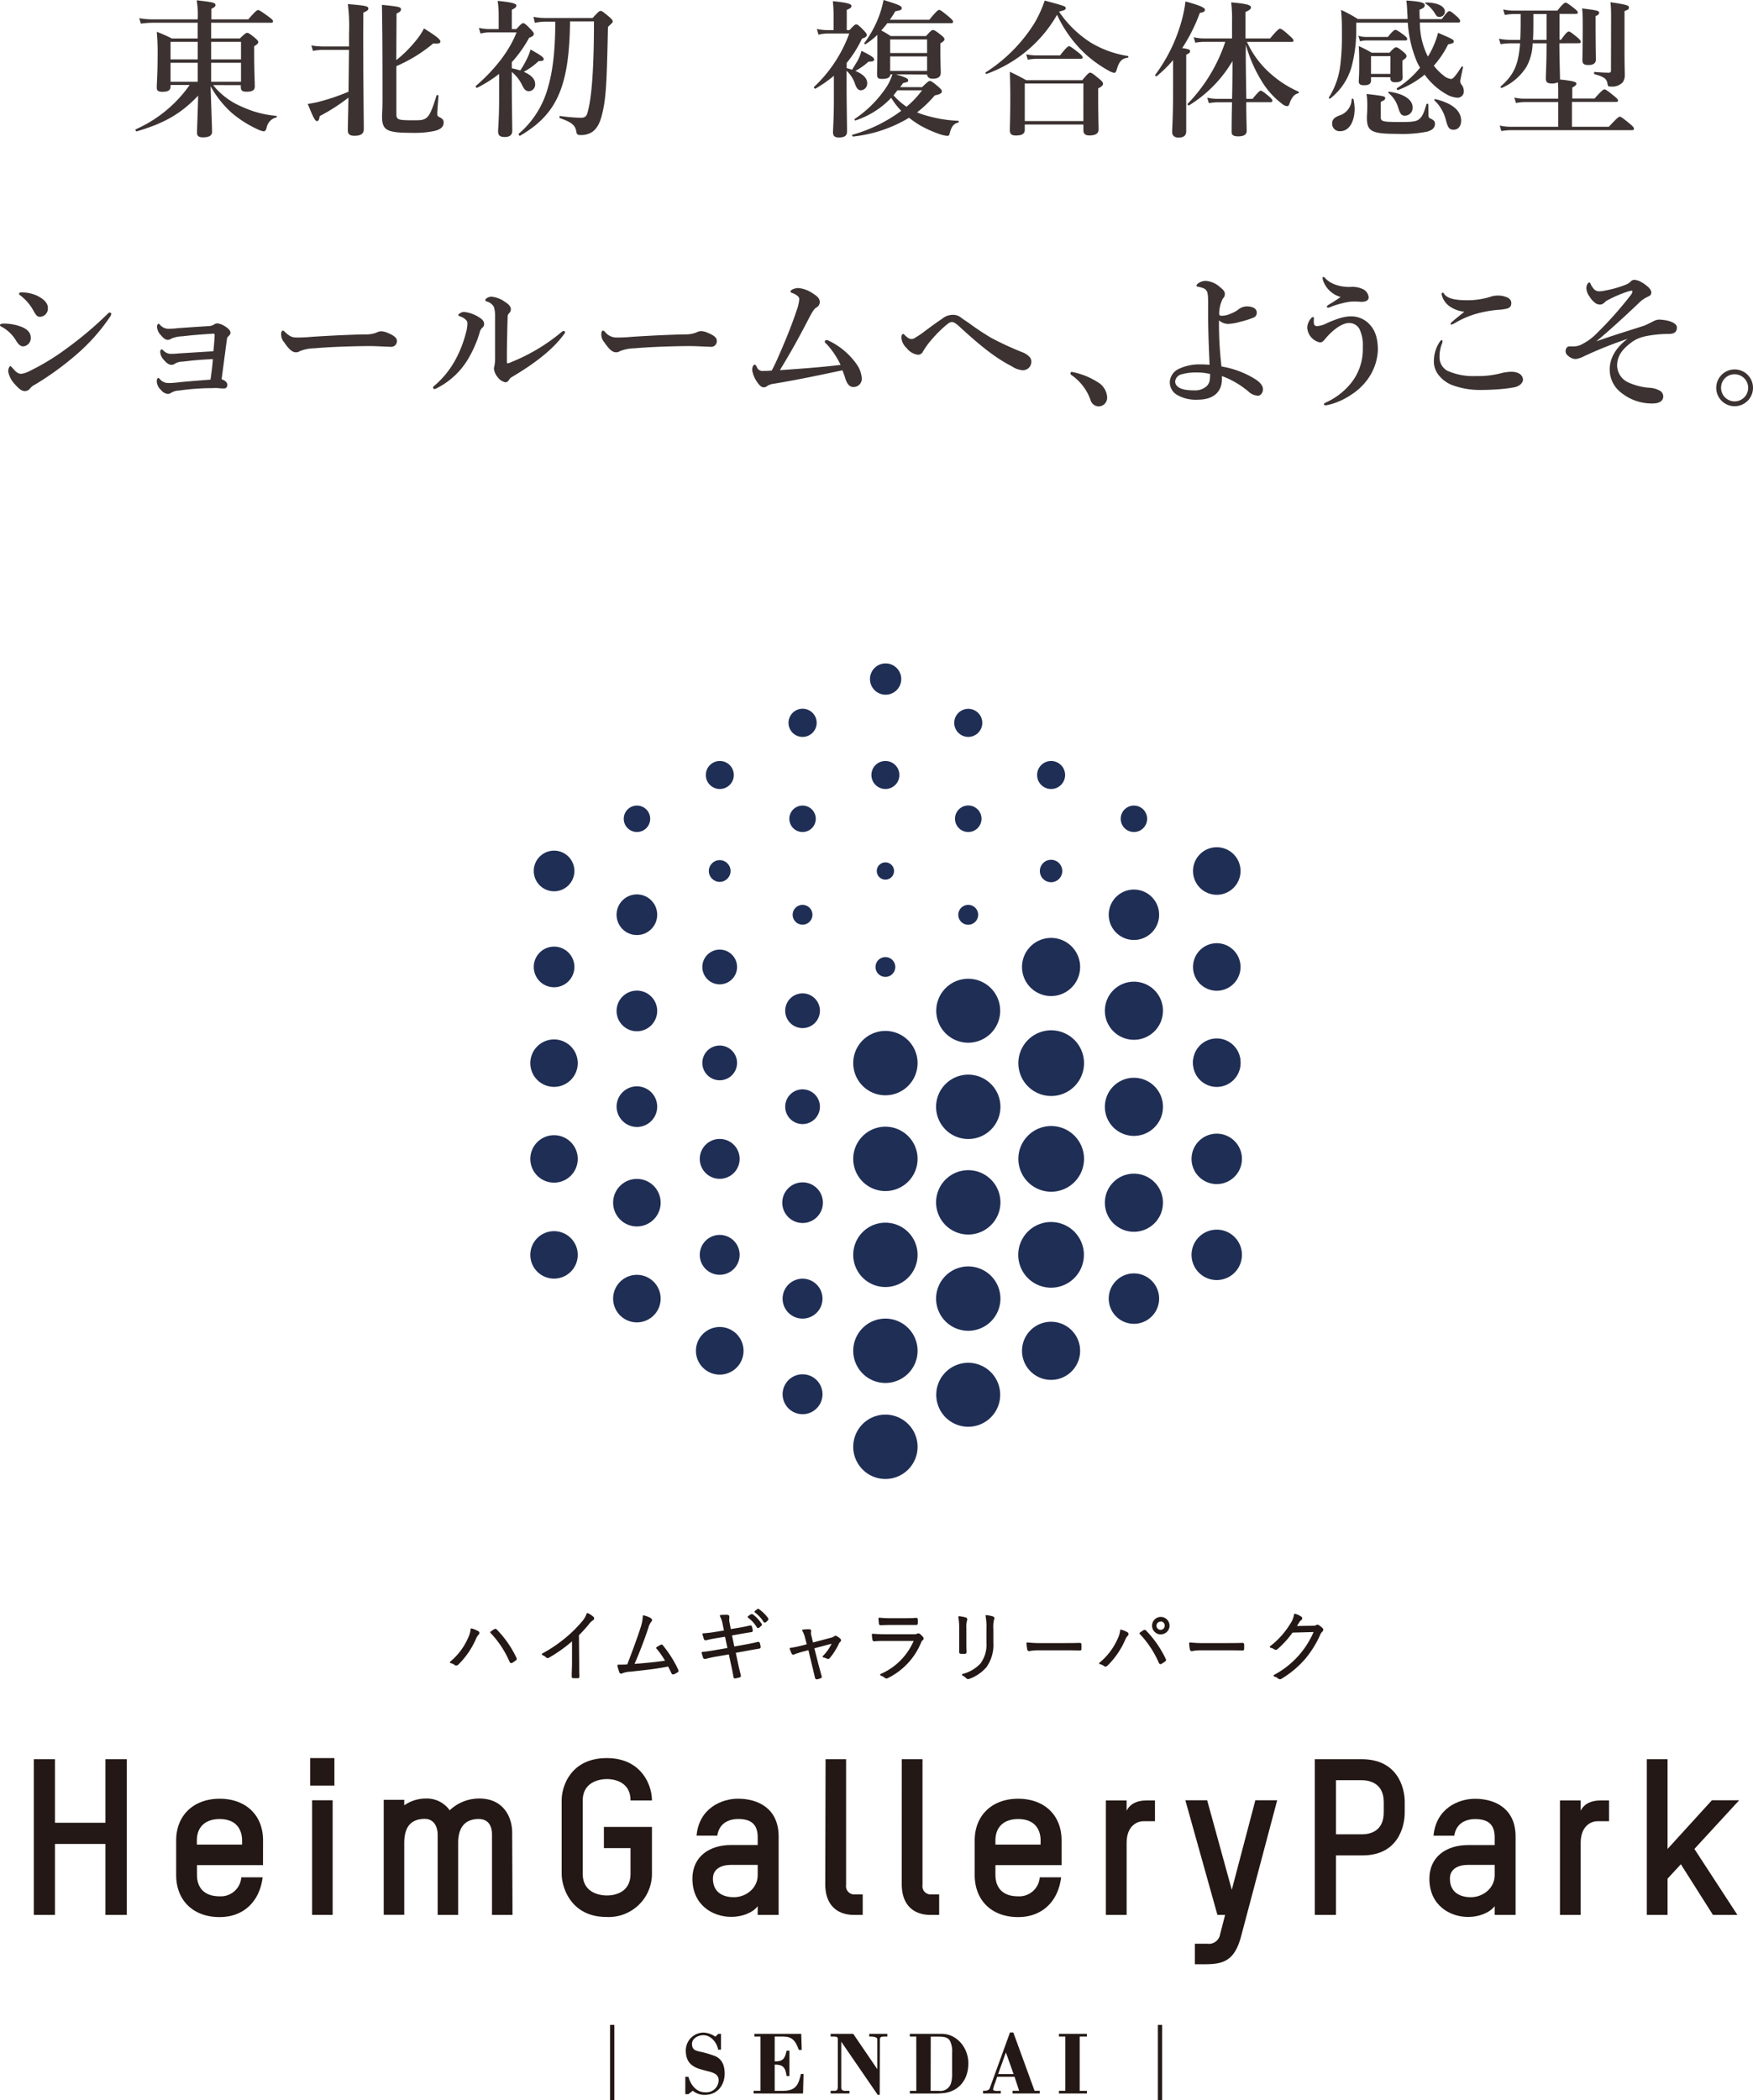 <svg xmlns="http://www.w3.org/2000/svg" viewBox="0 0 427.18 511.63"><defs><style>.cls-1{fill:#3c3232;}.cls-2{fill:#1f2e55;}.cls-3{fill:#231815;}.cls-4{fill:none;stroke:#231815;stroke-miterlimit:10;stroke-width:1.04px;}</style></defs><g id="レイヤー_2" data-name="レイヤー 2"><g id="レイヤー_3" data-name="レイヤー 3"><path class="cls-1" d="M51.93,20.73a17.68,17.68,0,0,0,7,5.26,24.69,24.69,0,0,0,8.38,2.23c.18,0,.18.36,0,.4A3.1,3.1,0,0,0,65,31c-.14.68-.43,1-.72,1a5.08,5.08,0,0,1-1.44-.47,27.14,27.14,0,0,1-6.33-4A24.8,24.8,0,0,1,51.32,21c.14,4.57.36,10.19.36,11.12s-.79,1.34-2.2,1.34c-1.08,0-1.47-.33-1.47-1.16s.18-5,.28-9c-4.35,4.6-8.6,6.83-15,8.71-.18,0-.39-.44-.21-.51a31.76,31.76,0,0,0,13.14-10.8H41.56v.36c0,.94-.57,1.3-2,1.3-1,0-1.36-.29-1.36-1,0-1.37.21-2.78.21-8.39a51,51,0,0,0-.21-5.22,36,36,0,0,1,3.67,1.62h6.3V5.54H37.1a21.81,21.81,0,0,0-2.77.22l-.4-1.33a18.68,18.68,0,0,0,3.17.29H48.19V4.5A21.26,21.26,0,0,0,47.93.07c4.11.47,4.58.61,4.58,1.19,0,.32-.26.5-1,.9V4.72h9c1.7-2,2.13-2.27,2.38-2.27s.76.29,2.52,1.58c.83.61,1.12.9,1.12,1.15s-.11.36-.47.36H51.46V9.36h7C59.67,8.17,60,8,60.25,8s.64.21,1.9,1.25c.58.51.79.76.79,1s-.18.54-1,1v1.62c0,4.28.15,7.2.15,8.17s-.62,1.3-2,1.3c-1.08,0-1.41-.29-1.41-1.23v-.36ZM41.56,10.19v4.28h6.63V10.19Zm6.63,5.11H41.56v4.61h6.63Zm3.27-.83h7.27V10.19H51.46Zm7.27,5.44V15.3H51.46v4.61Z"/><path class="cls-1" d="M88.51,7.77c0,12.39.14,20.88.14,23.69,0,1.08-.68,1.62-2.27,1.62-1.15,0-1.62-.4-1.62-1.3,0-1.22.07-3.78.15-8a45.3,45.3,0,0,1-7,4.5c-.14.9-.32,1.22-.68,1.22s-.72-.4-2.23-4.18c.68-.1,1.44-.25,2.16-.39a51.1,51.1,0,0,0,7.77-2.59l.11-10.19H78.68a12.71,12.71,0,0,0-2.41.25l-.4-1.33a17.19,17.19,0,0,0,2.81.25h6.37v-3A43.15,43.15,0,0,0,84.76,1c4.43.36,5,.51,5,1.08,0,.36-.25.58-1.22,1Zm8.06,6.88a30.75,30.75,0,0,0,4.75-4.72,15.88,15.88,0,0,0,2-3c2.84,1.76,4,2.66,4,3.17,0,.36-.32.65-1.73.47a36.13,36.13,0,0,1-9,5.54V27.75c0,1.41.36,1.55,4,1.55,1.91,0,2.52,0,3.31-.58s1.4-1.94,2.48-5.47c0-.18.47-.1.47.08-.11,1.47-.29,3.59-.29,4.39a.73.73,0,0,0,.47.79c.79.39,1.08.68,1.08,1.33,0,1.08-.75,1.76-2.52,2.12a23.69,23.69,0,0,1-5.14.4c-6.2,0-7.35-.58-7.35-4,0-.69.11-1.37.11-4.11,0-7.66,0-15.37-.14-23.07,4.28.43,4.64.54,4.64,1.12,0,.39-.29.65-1.08,1Z"/><path class="cls-1" d="M124.72,16.63a19.55,19.55,0,0,1,2.06.54,23.72,23.72,0,0,0,1.8-3.2,11.77,11.77,0,0,0,.71-1.91c2.67,1.51,3.21,1.91,3.21,2.37,0,.29-.25.47-1.23.44a16.47,16.47,0,0,1-3.63,2.62c1.83.8,2.77,1.77,2.77,3a1.61,1.61,0,0,1-1.51,1.73c-.69,0-1.08-.32-1.62-1.37a9.21,9.21,0,0,0-2.56-3.31V21c0,4.1.11,9.21.11,10.91,0,1-.68,1.47-1.83,1.47S121.38,33,121.38,32c0-.79.25-3.17.25-8V18a32.1,32.1,0,0,1-5.37,3.39c-.14.07-.46-.33-.32-.43,4.9-4.25,8.21-8.68,9.94-13.07h-6.52a9.15,9.15,0,0,0-2.27.29L116.7,6.8a12.68,12.68,0,0,0,2.66.29h2.16V3.53a22.22,22.22,0,0,0-.25-3.31c4.17.39,4.57.79,4.57,1.15s-.36.65-1.12,1V7.09h1.12c1.08-1.22,1.37-1.44,1.66-1.44s.61.22,1.83,1.48c.54.57.76.86.76,1.15s-.26.61-1.15.93a30.63,30.63,0,0,1-4.22,5.94ZM138.91,5.22c-.08,7.49-.8,13-2.52,17.28-1.88,4.68-5,7.88-9.69,10.58-.14.07-.43-.4-.28-.5a22.56,22.56,0,0,0,7.12-11.31c1.23-4.17,1.77-9.32,1.77-16H133a12.62,12.62,0,0,0-2.66.29L130,4.1a15.69,15.69,0,0,0,3,.29h11.41c1.37-1.51,1.65-1.73,1.94-1.73s.65.22,2.09,1.44c.65.58.86.83.86,1.12s-.11.36-1.15,1.33c-.29,14.33-.5,17.49-1.44,21.35-.54,2.16-1.3,3.52-2.45,4.28a5,5,0,0,1-2.84.72c-.68,0-.9-.18-1-.94-.29-1.58-1.23-2.19-4-3.2-.18-.07-.1-.54.08-.5a40.93,40.93,0,0,0,5,.43c1.08,0,1.44-.33,1.73-1.48,1-3.67,1.51-10.9,1.51-22Z"/><path class="cls-1" d="M203.2,18.47a30.74,30.74,0,0,1-4.5,3.13c-.14.11-.46-.33-.32-.43a33.71,33.71,0,0,0,8.57-13h-5.26a8.86,8.86,0,0,0-2.23.29l-.4-1.4a13.38,13.38,0,0,0,2.67.28h1.4V3.64c0-1.12-.07-2.24-.18-3.35,4.14.39,4.54.79,4.54,1.19s-.4.61-1.15.93V7.34H207c1.08-1.18,1.37-1.4,1.66-1.4s.61.22,1.84,1.48c.5.54.72.82.72,1.11s-.33.68-1.16.86a27.57,27.57,0,0,1-3.74,5.94v1.26c.68.18,1,.29,1.33.4.58-1,1.08-1.73,1.44-2.41a10.19,10.19,0,0,0,.83-2.2c2.27,1.12,3.1,1.66,3.1,2.09s-.29.54-1.37.54a15.65,15.65,0,0,1-3.21,2.27c1.91.79,2.88,1.8,2.88,2.95A1.65,1.65,0,0,1,209.83,22c-.65,0-1-.36-1.41-1.36a7.5,7.5,0,0,0-2.12-3.39v3.64c0,4.21.11,9.43.11,11.16,0,1-.61,1.44-1.95,1.44-1.08,0-1.47-.33-1.47-1.34,0-.79.21-3.16.21-7.95Zm15.16-.36c2.27.72,2.95,1,2.95,1.44s-.11.39-1.22.68c-.26.32-.47.65-.72,1h5.32c1.34-1.29,1.62-1.51,1.91-1.51s.65.22,2.05,1.4c.65.58.87.83.87,1.12,0,.47-.4.72-1.73,1a28.66,28.66,0,0,1-4.32,4.14c.29.1.61.25.94.36a32.68,32.68,0,0,0,9.1,1.69c.18,0,.18.39,0,.43-1.15.29-1.69,1-2.12,2.77-.07.33-.25.47-.51.47a7,7,0,0,1-1.83-.4A27.94,27.94,0,0,1,224,30.42a29.11,29.11,0,0,1-2.48-1.73,33.21,33.21,0,0,1-13.64,4.57c-.18,0-.33-.4-.15-.43A36.83,36.83,0,0,0,219.62,27a17.74,17.74,0,0,1-2.45-3.17,20.89,20.89,0,0,1-8.71,5.51c-.18.07-.32-.26-.18-.36a28.07,28.07,0,0,0,7.52-7.45,12.15,12.15,0,0,0,1.66-3.42H217c-.1.75-.64,1.11-1.94,1.11-1.08,0-1.33-.11-1.33-1.29,0-1,.07-1.95.07-5.91,0-1,0-2,0-3.53a17.36,17.36,0,0,1-2.88,2.27c-.14.11-.39-.14-.28-.29A26.61,26.61,0,0,0,214.18,4a24,24,0,0,0,1.12-4c3.67,1.12,4.43,1.44,4.43,1.94s-.15.54-1.55.8c-.43.72-.87,1.4-1.33,2.08h9.61c1.72-2.12,2.16-2.41,2.41-2.41s.68.29,2.38,1.69c.71.62,1,.94,1,1.19s-.11.36-.47.36H216.23c-.46.61-1,1.23-1.47,1.77.75.39,1.4.79,2.3,1.36h8.61c1.11-1.26,1.4-1.47,1.69-1.47s.68.21,2,1.26c.57.46.79.72.79,1s-.22.54-1,1v1.18c0,3.1.1,5.26.1,5.94,0,1-.61,1.48-1.94,1.48-.93,0-1.29-.4-1.4-1Zm7.56-8.5h-9v3.31h9Zm0,4.14h-9v3.53h9Zm-8.17,9.47A15.75,15.75,0,0,0,220.91,26a22.15,22.15,0,0,0,3.78-4h-6Z"/><path class="cls-1" d="M240.43,18c-.18.07-.4-.25-.25-.36A38.32,38.32,0,0,0,252,5.76,28.71,28.71,0,0,0,254.58.14c5.07,1.37,5.11,1.41,5.11,1.84s-.29.5-1.62.86a26.6,26.6,0,0,0,7.77,7.56,24.91,24.91,0,0,0,9,3.24c.18,0,.18.43,0,.43-1.44.15-2.16.87-2.74,3-.18.5-.32.68-.61.68a4.06,4.06,0,0,1-1.33-.54,30,30,0,0,1-5.37-3.78,30.32,30.32,0,0,1-7.2-9.83A32.43,32.43,0,0,1,240.43,18Zm9.29,12.34V31.6c0,1-.65,1.41-2.2,1.41-1,0-1.44-.36-1.44-1.26,0-1.33.11-2.67.11-8q0-3.14-.11-6.27c1.94.94,2.23,1.08,4,2.06h13.64c1.36-1.62,1.65-1.84,1.94-1.84s.65.22,2.2,1.51c.72.61.93.87.93,1.15,0,.44-.21.65-1.18,1.19v1.66c0,4.35.1,7.38.1,8.35S266.92,33,265.48,33c-1,0-1.47-.4-1.47-1.26V30.34Zm14.29-10H249.72v9.15H264Zm-5.69-6.84c1.51-1.94,1.94-2.23,2.19-2.23s.72.29,2.31,1.55c.72.58,1,.9,1,1.15s-.11.36-.47.36h-10.8a11.61,11.61,0,0,0-2.09.22l-.39-1.33a12,12,0,0,0,2.55.28Z"/><path class="cls-1" d="M285.86,14.65a31.59,31.59,0,0,1-4,3.92c-.14.11-.46-.18-.36-.32a39.2,39.2,0,0,0,6.09-12,31.61,31.61,0,0,0,1.29-5.9c3.28.9,4.75,1.51,4.75,2s-.36.65-1.25.79a41.28,41.28,0,0,1-4.29,8.57c1.66.25,1.91.39,1.91.75s-.22.54-.94.87V32c0,1-.61,1.52-1.87,1.52-.79,0-1.55-.33-1.55-1.37s.22-3.78.22-9.47Zm17.71-1.76c0,2.73.07,7.23.14,11.19h1.52c1.36-1.69,1.8-2,2-2s.68.29,2,1.4c.54.47.83.8.83,1.05s-.11.36-.47.36h-5.9c0,3.35.11,6.15.11,7s-.61,1.33-2.09,1.33c-1.08,0-1.58-.32-1.58-1,0-1,0-3.89.1-7.31h-3.38a14.48,14.48,0,0,0-2.27.21l-.39-1.33a11.19,11.19,0,0,0,2.52.29h3.52c.08-2.59.11-6.87.11-9.21a31.26,31.26,0,0,1-10.58,10.79c-.14.11-.5-.21-.36-.36a39.53,39.53,0,0,0,9.18-15.11h-5.08a14,14,0,0,0-2.23.21l-.39-1.33a10.87,10.87,0,0,0,2.48.29h6.87V5.15a33.79,33.79,0,0,0-.21-4.57c3.74.32,4.82.64,4.82,1.22,0,.4-.36.68-1.33,1.12V9.36h6C311.24,7.27,311.67,7,311.92,7s.61.15,2.16,1.55c.65.58,1.12,1,1.12,1.3s-.11.36-.47.36H303.86a22.91,22.91,0,0,0,5.76,7.74,25.73,25.73,0,0,0,6.76,4.35c.18.07.15.4,0,.43-.9.18-1.55.94-2.05,2.23-.26.8-.36.9-.8.9a2.66,2.66,0,0,1-1.25-.68A19.51,19.51,0,0,1,307.6,20a34.59,34.59,0,0,1-4-9.07Z"/><path class="cls-1" d="M348,13.75c.29-.5.57-1,.83-1.51A21.75,21.75,0,0,0,350.44,8c3.67,1.58,3.82,1.65,3.82,2.16,0,.32-.4.46-1.37.64A23,23,0,0,1,349.4,16a13.13,13.13,0,0,0,2.44,2.45,3.28,3.28,0,0,0,1.77.79c.43,0,1-.58,2.56-3,.1-.14.39,0,.35.15-.54,2.52-.68,3.17-.68,3.42a1.33,1.33,0,0,0,.33.83,2.36,2.36,0,0,1,.53,1.47,1.51,1.51,0,0,1-1.62,1.69,6,6,0,0,1-2.59-.83,16.56,16.56,0,0,1-5.32-4.78,23.4,23.4,0,0,1-6.48,3.74c-.18.07-.44-.32-.29-.43a23.45,23.45,0,0,0,5.65-5,11.66,11.66,0,0,1-.76-1.44,29.17,29.17,0,0,1-2.23-9.54H330.5c0,.47,0,.94,0,1.37a34.5,34.5,0,0,1-1.22,9.65,14.93,14.93,0,0,1-5.11,7.45c-.15.1-.47-.08-.36-.22a18.76,18.76,0,0,0,2.81-7.95A56,56,0,0,0,327,8.35c0-2.34,0-3.78-.21-5.94a32.77,32.77,0,0,1,4.1,2.23H343c0-.5,0-1-.07-1.51a29.14,29.14,0,0,0-.22-3c3.85.25,4.47.61,4.47,1.15s-.44.76-1.26,1.08c0,.83,0,1.62.07,2.3h5.36c1.26-1.72,1.55-1.94,1.84-1.94s.61.22,1.87,1.33c.54.51.75.79.75,1.08s-.14.36-.54.36H346a18.34,18.34,0,0,0,1.84,8.06ZM330.1,26.53c0,2.91-1.22,5.43-3.52,5.43a1.8,1.8,0,0,1-1.95-1.87c0-.93.43-1.4,1.62-1.91a4.26,4.26,0,0,0,3.13-4c0-.18.4-.21.44,0A11,11,0,0,1,330.1,26.53ZM338.2,9c1.15-1.44,1.59-1.73,1.84-1.73s.75.29,2,1.22c.58.44.87.72.87,1s-.11.36-.47.36H333a7.24,7.24,0,0,0-1.58.21L331,8.71a6.06,6.06,0,0,0,1.84.29Zm-4.1,9.79v.79c0,.83-.51,1.19-1.69,1.19-.94,0-1.3-.32-1.3-.9s.11-1.37.11-3.92c0-1.55,0-3.14-.11-4.72a31.65,31.65,0,0,1,3.17,1.62h4.32c1-1.12,1.33-1.33,1.62-1.33s.65.21,1.8,1.15c.5.43.72.68.72,1s-.18.58-1,1.08v.69c0,1.8.07,3,.07,3.42,0,.75-.57,1.18-1.76,1.18-.87,0-1.23-.28-1.23-1v-.22Zm14,9.21c0,.54.14.72.46.87.87.39,1.12.72,1.12,1.29,0,.9-.54,1.52-1.91,1.91a31,31,0,0,1-7.34.54c-6.23,0-7.34-.61-7.34-4,0-.47.1-1,.1-2.92a17.56,17.56,0,0,0-.18-2.8c4.25.5,4.54.57,4.54,1s-.22.5-1.08.94v3.74c0,1,.5,1.15,4.43,1.15,2.8,0,4.17,0,5-.75s1.11-1.66,1.72-3.6c.08-.18.44-.11.44.07Zm-9.26-14.32H334.1V18h4.71Zm3.6,14.5c-.93,0-1.18-.28-1.76-2.08a7.17,7.17,0,0,0-2.34-3.46c-.14-.11,0-.32.18-.29,3.6.47,5.72,1.95,5.72,3.82A1.9,1.9,0,0,1,342.41,28.18ZM350.69,4.1c-.46,0-.54-.07-1-.79A7.79,7.79,0,0,0,347.38.86c-.14-.1-.11-.25.07-.25,2.81,0,4.65.9,4.65,2.2A1.28,1.28,0,0,1,350.69,4.1Zm3.57,27.5c-1.08,0-1.41-.39-1.95-2.48a9.87,9.87,0,0,0-2.73-4.64c-.15-.11,0-.36.21-.33,4.11,1,6.27,2.81,6.27,5.26C356.06,30.7,355.34,31.6,354.26,31.6Z"/><path class="cls-1" d="M380,10.55c0,3.42.14,7.05.14,8.38a1.85,1.85,0,0,1,0,.44c3.63.36,4,.68,4,1s-.33.65-1,.94V24h5.43c1.73-1.94,2.16-2.23,2.42-2.23s.71.29,2.3,1.59c.68.54,1,.86,1,1.11s-.11.36-.47.36H383.06v6.05h9c2-2.16,2.41-2.45,2.66-2.45s.72.29,2.45,1.73c.75.61,1,.94,1,1.19s-.11.36-.47.36H368.19a15.3,15.3,0,0,0-2.34.21l-.39-1.33a12.08,12.08,0,0,0,2.62.29h11.63V24.87h-8.17a11.82,11.82,0,0,0-2.12.22l-.4-1.33a10.44,10.44,0,0,0,2.38.28h8.31v-1.4c0-.79,0-1.65-.07-2.59a3.26,3.26,0,0,1-1.48.29c-1.08,0-1.47-.33-1.47-1.23s.18-3.38.18-8.2v-.36h-3.39A12.46,12.46,0,0,1,372,16.23a13.21,13.21,0,0,1-6.05,5.19c-.14.07-.39-.25-.25-.36,3.13-2.77,4.32-5.11,4.72-10.51h-2.27a17.24,17.24,0,0,0-2.48.21l-.4-1.33a15,15,0,0,0,2.92.29h2.26c.08-1.3.11-2.77.11-4.43V3.42H369a14.21,14.21,0,0,0-2.31.22l-.39-1.34a11.56,11.56,0,0,0,2.55.29h10.66c1.29-1.65,1.73-1.94,2-1.94s.72.29,2.09,1.37c.61.5.9.79.9,1s-.11.36-.47.36h-4v6.3h.39c1.19-1.73,1.62-2,1.88-2s.68.29,2.05,1.41c.57.5.86.82.86,1.08s-.11.36-.47.36Zm-6.34-7.13V4.79c0,2,0,3.6-.1,4.93h3.31V3.42Zm15.16,2.27c0,4.6.07,7.84.07,8.89,0,.79-.65,1.26-1.76,1.26s-1.52-.25-1.52-1.23c0-.79.08-3.27.08-8.06,0-2.12,0-3.09-.15-4.5,3.78.47,4.14.58,4.14,1.08,0,.29-.21.54-.86.79Zm3.78-.94c0-1.76,0-2.77-.15-4.21,3.85.58,4.5.76,4.5,1.26s-.28.58-1.08.9v9.9c0,3.56.07,4.57.07,5.65a2.94,2.94,0,0,1-.54,1.84,3.52,3.52,0,0,1-2.8,1c-.69,0-.76,0-.9-.82-.22-1.19-1-1.59-3.13-2.2-.18,0-.15-.54,0-.54,1.26.11,2.48.18,3.42.18.47,0,.58-.11.58-.61Z"/><path class="cls-1" d="M0,79.19c0-.25.4-.36,1-.36a11.85,11.85,0,0,1,3.63.58C6.55,80,7.49,81,7.49,82.18a2,2,0,0,1-1.87,2.2c-.54,0-1.08-.4-1.62-1.26A9.23,9.23,0,0,0,.5,79.66C.14,79.52,0,79.37,0,79.19ZM6.08,95.28c-.72,0-1.36-.43-2.41-1.62A6.18,6.18,0,0,1,2,90.5c0-.69.32-1.3.5-1.3s.33.22.54.43c.54.62,1.19,1.44,2.09,1.44a6,6,0,0,0,2.16-.72A56,56,0,0,0,16.09,85a90.26,90.26,0,0,0,9.83-8.24c.36-.36.57-.62.83-.62a.32.32,0,0,1,.35.36,1.09,1.09,0,0,1-.25.62,46.14,46.14,0,0,1-8.35,9.36,72,72,0,0,1-10,7.23,3.54,3.54,0,0,0-1.12.86A1.63,1.63,0,0,1,6.08,95.28ZM4.64,71.53c0-.15.15-.29.62-.29a8.9,8.9,0,0,1,3.85.83c1.11.57,2.55,1.51,2.55,2.91a2,2,0,0,1-1.91,2.2c-.64,0-.93-.33-1.51-1.33A11.84,11.84,0,0,0,5,72C4.72,71.78,4.64,71.74,4.64,71.53Z"/><path class="cls-1" d="M52.31,81.75c0-.36-.08-.47-.29-.47-2.77.18-5.29.36-7.6.65a7.08,7.08,0,0,0-2.7.58,1.41,1.41,0,0,1-.9.28c-.39,0-.93-.28-1.65-1.18a3,3,0,0,1-.9-2.06c0-.39.21-.68.36-.68s.18.07.32.22a2.77,2.77,0,0,0,1.91,1c.58,0,1.4,0,2.38-.14,2.59-.18,4.71-.33,7.66-.51a2.47,2.47,0,0,0,1.26-.39,1.38,1.38,0,0,1,.87-.26,4.06,4.06,0,0,1,1.65.62c1.08.61,1.48,1.22,1.48,1.62s-.18.57-.51.9a1.11,1.11,0,0,0-.36.75c-.39,2.92-.75,5.69-1.29,9.72,1,.29,1.4.94,1.4,1.33,0,.58-.32.9-.75.9-.26,0-.83,0-1.48-.07s-1.08,0-2,0a57.57,57.57,0,0,0-7.52.58,4.13,4.13,0,0,0-2,.58,1.45,1.45,0,0,1-.72.25,2.48,2.48,0,0,1-1.73-1,3,3,0,0,1-1-2.09c0-.57.21-.79.36-.79a.56.56,0,0,1,.36.22,2.65,2.65,0,0,0,2.08,1c.4,0,1.16,0,2.24-.14,2.7-.29,5.36-.47,8.06-.69.32-2.23.5-3.85.57-5-3.63.18-5.22.36-7.3.61a3.65,3.65,0,0,0-2,.54,1.28,1.28,0,0,1-.76.25c-.5,0-1.08-.25-1.83-1.15a3.1,3.1,0,0,1-.94-2c0-.25.14-.61.32-.61s.22.07.47.29a2.54,2.54,0,0,0,1.73.79c.29,0,1,0,2.12-.11L52,85.57C52.16,84.05,52.23,83,52.31,81.75Z"/><path class="cls-1" d="M95.43,84.49c-1.11,0-3.56-.18-5.32-.18-2.85,0-9,.14-13.47.54a10.25,10.25,0,0,0-3.56.68,1.56,1.56,0,0,1-1,.29c-.94,0-1.77-.87-2.88-2.49a2.91,2.91,0,0,1-.69-1.94c0-.58.22-.86.44-.86a1,1,0,0,1,.46.32c1.34,1.3,2,1.37,3,1.37s1.65,0,3.78-.18c4.46-.29,9.21-.51,12.74-.58A6.85,6.85,0,0,0,91.8,81a2.41,2.41,0,0,1,1-.29,4.23,4.23,0,0,1,1.62.36c1.36.58,2.3,1.12,2.3,2A1.37,1.37,0,0,1,95.43,84.49Z"/><path class="cls-1" d="M112.14,77.07c-.29-.11-.47-.14-.47-.32s.69-.76,1.41-.76a8.52,8.52,0,0,1,3.81,1.4c.9.58,1.08,1.08,1.08,1.55a1.08,1.08,0,0,1-.5.94,2.45,2.45,0,0,0-.61,1.22,28.47,28.47,0,0,1-3,6.7,18.6,18.6,0,0,1-7.27,6.69,2.14,2.14,0,0,1-.72.29c-.21,0-.32-.11-.32-.36s.07-.25.36-.5a22.2,22.2,0,0,0,5.08-6.3,28.48,28.48,0,0,0,2.48-6.27,9.77,9.77,0,0,0,.43-2.55C113.94,78,113.11,77.47,112.14,77.07Zm8.21-2.3a2.81,2.81,0,0,0-1.66-1.3c-.29-.11-.43-.14-.43-.39s.65-.8,1.51-.8a6.61,6.61,0,0,1,3.28,1.26c.65.4,1.44,1,1.44,1.84a1.32,1.32,0,0,1-.51,1,1.29,1.29,0,0,0-.28.86c-.08,2.41-.11,4.61-.18,8.14v2.66c0,.32,0,.47.18.47a2.42,2.42,0,0,0,.86-.29,45.41,45.41,0,0,0,11.88-7c.43-.36.65-.58.9-.58a.32.32,0,0,1,.36.32c0,.15-.15.33-.29.51-2.41,3.31-6.48,6.73-12.71,10.4a1.85,1.85,0,0,0-.72.76,1,1,0,0,1-.82.5,3,3,0,0,1-1.8-1.15,3.87,3.87,0,0,1-1-2.16,2.13,2.13,0,0,1,.11-.61,11.19,11.19,0,0,0,.18-2.2c0-2.88,0-5.33,0-9.9A7.41,7.41,0,0,0,120.35,74.77Z"/><path class="cls-1" d="M173.45,84.49c-1.12,0-3.57-.18-5.33-.18-2.84,0-9,.14-13.46.54a10.32,10.32,0,0,0-3.57.68,1.56,1.56,0,0,1-1,.29c-.93,0-1.76-.87-2.88-2.49a2.9,2.9,0,0,1-.68-1.94c0-.58.21-.86.43-.86a1,1,0,0,1,.47.32,3.54,3.54,0,0,0,3,1.37c1,0,1.66,0,3.78-.18,4.46-.29,9.22-.51,12.74-.58a6.81,6.81,0,0,0,2.81-.5,2.41,2.41,0,0,1,1-.29,4.19,4.19,0,0,1,1.62.36c1.37.58,2.3,1.12,2.3,2A1.37,1.37,0,0,1,173.45,84.49Z"/><path class="cls-1" d="M201.6,84c-.4-.4-.61-.54-.61-.72a.4.4,0,0,1,.36-.43,1.42,1.42,0,0,1,.72.21,17.47,17.47,0,0,1,6.69,5.69A6.79,6.79,0,0,1,210,92.08a2,2,0,0,1-2.05,2.2c-.83,0-1.41-.54-1.91-1.91a20.74,20.74,0,0,0-.76-2.16c-5.58,1.19-11.62,2.45-16.7,3.27A4,4,0,0,0,187,94a1.35,1.35,0,0,1-.86.36c-.62,0-1.08-.47-1.7-1.37a7.26,7.26,0,0,1-1.15-2.84c0-.36.11-1.3.65-1.3.14,0,.29.18.47.51a1.47,1.47,0,0,0,1.65,1c.58,0,1.12,0,2-.1.54-1,.83-1.63,1.16-2.34,2.37-5.3,3.85-9.11,4.93-12.35a10.5,10.5,0,0,0,.61-2.59,1,1,0,0,0-.43-.9,4.26,4.26,0,0,0-1.34-.72c-.32-.11-.35-.22-.35-.36,0-.43,1.15-.83,1.9-.83a7.3,7.3,0,0,1,3.39,1.22c1.51.94,1.83,1.44,1.83,2.27a1.5,1.5,0,0,1-.83,1.26c-.5.32-.82.68-2.19,3.35-2.13,4.1-4.14,7.74-6.7,11.91,5.37-.39,9.83-.68,14.8-1.29A20.32,20.32,0,0,0,201.6,84Z"/><path class="cls-1" d="M249.23,85.85A4.52,4.52,0,0,1,250.92,87a1.55,1.55,0,0,1,.4,1.11,2,2,0,0,1-.33,1.15,2.08,2.08,0,0,1-1.8.94,5.52,5.52,0,0,1-2.59-.94c-4.14-2.12-7.81-5.11-12.74-9.64-.87-.8-1.41-1.16-1.87-1.16s-.83.22-1.73,1a31.34,31.34,0,0,0-4.32,4.61c-.47.65-.87,1.3-1.12,1.73a1.27,1.27,0,0,1-1.22.61,4.17,4.17,0,0,1-2.67-1.62,3.91,3.91,0,0,1-1.29-2.56c0-.5.21-.86.43-.86s.22.07.36.22c.83.82,1.26,1,1.69,1a1.59,1.59,0,0,0,.87-.29c.32-.22,1-.61,1.54-1,1.26-.94,3.5-2.63,5-3.6a4.07,4.07,0,0,1,2.74-1,3,3,0,0,1,1.94.69c.61.47,1.51,1,2.66,1.87,1.59,1.12,2.67,1.84,4.58,3A75.07,75.07,0,0,0,249.23,85.85Z"/><path class="cls-1" d="M260.86,90.93a.32.32,0,0,1,.32-.33,17.92,17.92,0,0,1,6.3,2.49,4.56,4.56,0,0,1,2.31,3.63A2.1,2.1,0,0,1,267.63,99a2.15,2.15,0,0,1-1.91-1.62,12.31,12.31,0,0,0-4.61-6A.45.45,0,0,1,260.86,90.93Z"/><path class="cls-1" d="M306.11,92.51c1.08.76,1.65,1.51,1.65,2.34s-.57,1.55-1.18,1.55a3.54,3.54,0,0,1-2.09-.79,21.54,21.54,0,0,0-6.73-4,6.44,6.44,0,0,1,0,.76c0,3-1.94,5-5.9,5a9.19,9.19,0,0,1-5-1.15,3.58,3.58,0,0,1-1.8-3.17,3.77,3.77,0,0,1,2-3.09,11.66,11.66,0,0,1,5.26-1.19,22.29,22.29,0,0,1,2.44.11c-.25-5.55-.39-9.33-.36-14.62,0-1.65,0-2.88-.39-3.45a1.77,1.77,0,0,0-.9-.65,7.56,7.56,0,0,0-1.08-.29c-.25,0-.47-.14-.47-.29s.25-.43.4-.54a3.2,3.2,0,0,1,1.91-.61,5.71,5.71,0,0,1,3.34,1.44c1.19.94,1.26,1.3,1.26,1.73a1.33,1.33,0,0,1-.47,1.11,8.18,8.18,0,0,0-.9,3.75c0,.32.15.47.69.47a5.45,5.45,0,0,0,2.16-.54,7.08,7.08,0,0,0,1.83-1,3.38,3.38,0,0,1,2.06-.75c1.44,0,2.41.57,2.41,1.47a1.22,1.22,0,0,1-.79,1.26,21.19,21.19,0,0,1-3.14,1,13.41,13.41,0,0,1-3,.54,3.49,3.49,0,0,1-2.27-.86,88.69,88.69,0,0,0,.61,11.23A22.48,22.48,0,0,1,306.11,92.51Zm-14.19-1.76a12.86,12.86,0,0,0-3.95.43,2,2,0,0,0-1.59,1.66,1.57,1.57,0,0,0,.69,1.4c.72.58,1.87.86,4.06.86a4.1,4.1,0,0,0,3-1.11,2.57,2.57,0,0,0,.64-1.23,12.89,12.89,0,0,0,.11-1.65A12.56,12.56,0,0,0,291.92,90.75Z"/><path class="cls-1" d="M329.29,77.07a6.1,6.1,0,0,1,4.79,2.34c1,1.22,1.69,3,1.69,5.87a13.11,13.11,0,0,1-2.41,7,14.65,14.65,0,0,1-4,3.82A17.43,17.43,0,0,1,325,98.27a13.7,13.7,0,0,1-1.87.47c-.33,0-.51-.07-.51-.25s.26-.33.62-.51a16.44,16.44,0,0,0,6.12-4.82,13.16,13.16,0,0,0,2.73-8.57,9,9,0,0,0-.79-4.39,2.83,2.83,0,0,0-2.59-1.51c-1.69,0-4,1.73-5.76,3.85-.51.61-.72.87-1.33.87a3.91,3.91,0,0,1-3.06-3.53,3.52,3.52,0,0,1,.43-1.62,3.57,3.57,0,0,1,.57-.79.59.59,0,0,1,.36-.22c.26,0,.29.18.26.47a4.87,4.87,0,0,0,0,1.08.71.71,0,0,0,.82.65,6.43,6.43,0,0,0,2.42-.76C326.2,77.47,327.75,77.07,329.29,77.07Zm-6.91-8.82a2.32,2.32,0,0,1-.07-.39c0-.26,0-.4.14-.4s.26.07.47.29c1.48,1.62,3.89,2.16,6,2.16a6.06,6.06,0,0,1,3.06.47,2.45,2.45,0,0,1,1.54,2.05c0,.68-.57,1.11-1.83,1.11a15.38,15.38,0,0,0-2.23-.07,12.09,12.09,0,0,0-2.34.4,20.71,20.71,0,0,0-2.67.82,2.06,2.06,0,0,1-.82.26c-.18,0-.29-.07-.29-.26s.21-.28.57-.54a33.07,33.07,0,0,0,2.78-1.8A6.37,6.37,0,0,1,322.38,68.25Z"/><path class="cls-1" d="M351.51,83.15a1.49,1.49,0,0,1-.11.54,8.45,8.45,0,0,0-.61,3.32,3.75,3.75,0,0,0,1.9,3.31,15.49,15.49,0,0,0,7,1.29,22.05,22.05,0,0,0,6.33-.75,10.75,10.75,0,0,1,2.27-.29c2.12,0,2.84,1.11,2.84,1.91s-.9,1.65-2.12,1.87a34,34,0,0,1-3.71.47c-1.76.14-3.52.18-4.64.18a19.44,19.44,0,0,1-6.8-1.19,7.85,7.85,0,0,1-3.35-2.52,5.27,5.27,0,0,1-1.08-3.64,8.31,8.31,0,0,1,1.47-4.46c.15-.22.29-.32.44-.32S351.51,83,351.51,83.15Zm.43-11.51c.75,1,2.34,1.51,5.65,1.51a19,19,0,0,0,6.08-1A6.36,6.36,0,0,1,365,72a5.42,5.42,0,0,1,1.48.18c1.08.29,1.77.72,1.8,1.62,0,.72-.22,1.08-1,1.37a12.35,12.35,0,0,1-2.38.32,29.34,29.34,0,0,0-5.32,1,21.93,21.93,0,0,0-4.68,2,5.71,5.71,0,0,1-1.16.58c-.18,0-.25,0-.25-.22s1-1,3.35-2.91A7.51,7.51,0,0,1,353,74.44a4.79,4.79,0,0,1-1.7-2.77c0-.25.11-.36.29-.36S351.83,71.49,351.94,71.64Z"/><path class="cls-1" d="M400.57,79.37c.54-.18,1.77-.82,2.56-1.22a3.11,3.11,0,0,1,1.19-.29,10.8,10.8,0,0,1,2.44.36c1.34.43,1.88.94,1.88,1.59,0,1.15-.8,1.54-2,1.54a31.54,31.54,0,0,0-3.57.22c-2.34.32-4,.65-5.72,2-2.12,1.62-3.28,3.24-3.28,5.51a4.61,4.61,0,0,0,2.85,4.14,15,15,0,0,0,5.22,1.26,5.74,5.74,0,0,1,2.23.64,1.62,1.62,0,0,1,.94,1.48c0,1.08-1,1.69-2.52,1.69a11.87,11.87,0,0,1-7.74-2.63A7.07,7.07,0,0,1,392.26,90c0-2.63,1.4-5.26,4.35-7.45A99.31,99.31,0,0,0,386,86.79a6.48,6.48,0,0,1-2,.68,2.83,2.83,0,0,1-1.87-.79,1.38,1.38,0,0,1-.61-1,1.36,1.36,0,0,1,.36-1.08.73.73,0,0,1,.54-.21c.25,0,.46,0,1,0a4.46,4.46,0,0,0,2.3-.64A13.72,13.72,0,0,0,389.31,81a90.32,90.32,0,0,0,8.1-9.14,1.83,1.83,0,0,0,.39-.83c0-.15-.07-.22-.18-.22a6.56,6.56,0,0,0-.83.18,30.35,30.35,0,0,0-5.4,2.34c-.57.58-1,.86-1.43.86a1.9,1.9,0,0,1-1.08-.28,5.13,5.13,0,0,1-1.48-1.59,3.69,3.69,0,0,1-.83-2.19c0-.54.36-1.3.68-1.3s.22.07.4.43a4.63,4.63,0,0,0,.86,1.26,1.75,1.75,0,0,0,1.3.44,6,6,0,0,0,1.19-.15,26.05,26.05,0,0,0,5.4-1.55,3,3,0,0,0,1-.72,1.24,1.24,0,0,1,.87-.36,3.62,3.62,0,0,1,1.51.44,8.89,8.89,0,0,1,2,1.44c.54.61.62.9.62,1.22a.94.94,0,0,1-.65.9c-.58.29-.83.43-1.19.65a9.2,9.2,0,0,0-1.48,1.26c-3.16,3-6.91,6.44-10.08,9.07C392.83,81.79,396.18,80.78,400.57,79.37Z"/><path class="cls-1" d="M427.18,94.46A4.48,4.48,0,1,1,422.72,90,4.47,4.47,0,0,1,427.18,94.46Zm-7.78,0a3.3,3.3,0,1,0,3.32-3.28A3.26,3.26,0,0,0,419.4,94.46Z"/></g><g id="素材"><path class="cls-2" d="M149.41,316.37a5.79,5.79,0,1,1,5.79,5.78A5.79,5.79,0,0,1,149.41,316.37Z"/><path class="cls-2" d="M149.41,293a5.79,5.79,0,1,1,5.79,5.78A5.79,5.79,0,0,1,149.41,293Z"/><path class="cls-2" d="M190.71,339.66a4.86,4.86,0,1,1,4.86,4.86A4.87,4.87,0,0,1,190.71,339.66Z"/><path class="cls-2" d="M150.25,269.61a4.95,4.95,0,1,1,4.95,4.94A5,5,0,0,1,150.25,269.61Z"/><path class="cls-2" d="M150.25,222.85a4.95,4.95,0,1,1,4.95,4.94A4.95,4.95,0,0,1,150.25,222.85Z"/><path class="cls-2" d="M190.63,293a4.95,4.95,0,1,1,4.94,4.94A4.95,4.95,0,0,1,190.63,293Z"/><path class="cls-2" d="M130.07,212.19a4.95,4.95,0,1,1,4.94,4.94A4.95,4.95,0,0,1,130.07,212.19Z"/><path class="cls-2" d="M130.07,235.57a4.95,4.95,0,1,1,4.94,4.94A4.95,4.95,0,0,1,130.07,235.57Z"/><path class="cls-2" d="M171.15,258.94a4.23,4.23,0,1,1,4.23,4.23A4.24,4.24,0,0,1,171.15,258.94Z"/><path class="cls-2" d="M191.34,246.23a4.23,4.23,0,1,1,4.23,4.23A4.23,4.23,0,0,1,191.34,246.23Z"/><path class="cls-2" d="M191.34,269.61a4.23,4.23,0,1,1,4.23,4.23A4.23,4.23,0,0,1,191.34,269.61Z"/><path class="cls-2" d="M171.15,235.57a4.23,4.23,0,1,1,4.23,4.23A4.23,4.23,0,0,1,171.15,235.57Z"/><path class="cls-2" d="M232.72,199.47a3.23,3.23,0,1,1,3.23,3.22A3.23,3.23,0,0,1,232.72,199.47Z"/><path class="cls-2" d="M192.35,199.47a3.22,3.22,0,1,1,3.22,3.22A3.22,3.22,0,0,1,192.35,199.47Z"/><path class="cls-2" d="M282.46,316.36a6.14,6.14,0,1,1-6.14-6.14A6.14,6.14,0,0,1,282.46,316.36Z"/><path class="cls-2" d="M302.3,235.57a5.79,5.79,0,1,1-5.79-5.79A5.8,5.8,0,0,1,302.3,235.57Z"/><path class="cls-2" d="M302.3,259a5.79,5.79,0,1,1-5.79-5.79A5.79,5.79,0,0,1,302.3,259Z"/><path class="cls-2" d="M302.3,258.77a5.79,5.79,0,1,1-5.79-5.79A5.8,5.8,0,0,1,302.3,258.77Z"/><path class="cls-2" d="M302.64,282.32a6.14,6.14,0,1,1-6.13-6.14A6.13,6.13,0,0,1,302.64,282.32Z"/><path class="cls-2" d="M282.46,222.85a6.14,6.14,0,1,1-6.14-6.14A6.14,6.14,0,0,1,282.46,222.85Z"/><path class="cls-2" d="M283.4,293a7.08,7.08,0,1,1-7.08-7.08A7.08,7.08,0,0,1,283.4,293Z"/><path class="cls-2" d="M263.21,235.57a7.08,7.08,0,1,1-7.08-7.08A7.08,7.08,0,0,1,263.21,235.57Z"/><path class="cls-2" d="M207.92,352.46a7.84,7.84,0,1,1,7.84,7.84A7.84,7.84,0,0,1,207.92,352.46Z"/><path class="cls-2" d="M228.11,316.37A7.84,7.84,0,1,1,236,324.2,7.84,7.84,0,0,1,228.11,316.37Z"/><path class="cls-2" d="M228.11,292.91a7.84,7.84,0,1,1,7.84,7.84A7.84,7.84,0,0,1,228.11,292.91Z"/><path class="cls-2" d="M207.92,259a7.84,7.84,0,1,1,7.84,7.83A7.84,7.84,0,0,1,207.92,259Z"/><path class="cls-2" d="M228.11,269.64a7.84,7.84,0,1,1,7.84,7.84A7.84,7.84,0,0,1,228.11,269.64Z"/><path class="cls-2" d="M207.92,282.32a7.84,7.84,0,1,1,7.84,7.84A7.84,7.84,0,0,1,207.92,282.32Z"/><path class="cls-2" d="M207.92,305.7a7.84,7.84,0,1,1,7.84,7.84A7.84,7.84,0,0,1,207.92,305.7Z"/><path class="cls-2" d="M207.92,329.07a7.84,7.84,0,1,1,7.84,7.84A7.84,7.84,0,0,1,207.92,329.07Z"/><circle class="cls-2" cx="235.95" cy="176.1" r="3.42"/><path class="cls-2" d="M252.73,188.81a3.41,3.41,0,1,1,3.4,3.4A3.4,3.4,0,0,1,252.73,188.81Z"/><path class="cls-2" d="M212.35,188.81a3.41,3.41,0,1,1,3.41,3.4A3.41,3.41,0,0,1,212.35,188.81Z"/><path class="cls-2" d="M273.1,199.47a3.22,3.22,0,1,1,3.22,3.22A3.22,3.22,0,0,1,273.1,199.47Z"/><path class="cls-2" d="M238.36,222.85a2.42,2.42,0,1,1-2.41-2.41A2.41,2.41,0,0,1,238.36,222.85Z"/><path class="cls-2" d="M243.73,339.74A7.79,7.79,0,1,1,236,332,7.78,7.78,0,0,1,243.73,339.74Z"/><path class="cls-2" d="M243.73,246.23a7.79,7.79,0,1,1-7.78-7.79A7.78,7.78,0,0,1,243.73,246.23Z"/><path class="cls-2" d="M258.86,212.19a2.73,2.73,0,1,1-2.73-2.73A2.73,2.73,0,0,1,258.86,212.19Z"/><path class="cls-2" d="M264.16,259a8,8,0,1,1-8-8A8,8,0,0,1,264.16,259Z"/><path class="cls-2" d="M264.16,282.32a8,8,0,1,1-8-8A8,8,0,0,1,264.16,282.32Z"/><path class="cls-2" d="M264.13,305.7a8,8,0,1,1-8-8A8,8,0,0,1,264.13,305.7Z"/><path class="cls-2" d="M263.21,329.08a7.08,7.08,0,1,1-7.08-7.08A7.08,7.08,0,0,1,263.21,329.08Z"/><path class="cls-2" d="M302.3,212.19a5.79,5.79,0,1,1-5.79-5.79A5.79,5.79,0,0,1,302.3,212.19Z"/><path class="cls-2" d="M283.4,246.23a7.08,7.08,0,1,1-7.08-7.08A7.08,7.08,0,0,1,283.4,246.23Z"/><path class="cls-2" d="M283.4,269.64a7.08,7.08,0,1,1-7.08-7.08A7.08,7.08,0,0,1,283.4,269.64Z"/><path class="cls-2" d="M302.64,305.7a6.14,6.14,0,1,1-6.13-6.14A6.13,6.13,0,0,1,302.64,305.7Z"/><path class="cls-2" d="M190.71,316.37a4.86,4.86,0,1,1,4.86,4.86A4.86,4.86,0,0,1,190.71,316.37Z"/><circle class="cls-2" cx="175.38" cy="305.7" r="4.86"/><path class="cls-2" d="M193.16,222.85a2.41,2.41,0,1,1,2.41,2.41A2.41,2.41,0,0,1,193.16,222.85Z"/><path class="cls-2" d="M192.15,176.1a3.43,3.43,0,1,1,3.42,3.42A3.42,3.42,0,0,1,192.15,176.1Z"/><path class="cls-2" d="M212,165.43a3.81,3.81,0,1,1,3.81,3.81A3.81,3.81,0,0,1,212,165.43Z"/><path class="cls-2" d="M169.59,329.08a5.8,5.8,0,1,1,5.79,5.8A5.8,5.8,0,0,1,169.59,329.08Z"/><circle class="cls-2" cx="175.38" cy="282.32" r="4.86"/><circle class="cls-2" cx="175.38" cy="212.19" r="2.65"/><path class="cls-2" d="M172,188.81a3.41,3.41,0,1,1,3.4,3.4A3.4,3.4,0,0,1,172,188.81Z"/><path class="cls-2" d="M150.25,246.23a4.95,4.95,0,1,1,4.95,5A4.95,4.95,0,0,1,150.25,246.23Z"/><path class="cls-2" d="M152,199.47a3.22,3.22,0,1,1,3.22,3.22A3.22,3.22,0,0,1,152,199.47Z"/><path class="cls-2" d="M129.23,305.7a5.78,5.78,0,1,1,5.78,5.79A5.78,5.78,0,0,1,129.23,305.7Z"/><path class="cls-2" d="M129.23,282.32a5.78,5.78,0,1,1,5.78,5.79A5.78,5.78,0,0,1,129.23,282.32Z"/><path class="cls-2" d="M129.23,259a5.78,5.78,0,1,1,5.78,5.78A5.78,5.78,0,0,1,129.23,259Z"/><path class="cls-2" d="M213.35,235.57a2.41,2.41,0,1,1,2.41,2.41A2.41,2.41,0,0,1,213.35,235.57Z"/><circle class="cls-2" cx="215.76" cy="212.19" r="2.11"/><path class="cls-3" d="M25.69,466.5V449.21H13.4V466.5H8.24V428.57H13.4v15.48H25.69V428.57H30.9V466.5Z"/><path class="cls-3" d="M64.09,454.37H48v2.39c0,2.4,1.12,5.21,5.54,5.21a5,5,0,0,0,5.26-4.62H64c-.75,6-4.74,9.68-10.48,9.68-6.39,0-10.59-4-10.59-10.27v-8.4c0-6.17,4.31-10.16,10.59-10.16s10.58,3.88,10.58,10.16Zm-5.1-6c0-2.34-1.12-5.22-5.48-5.22-3.46,0-5.54,1.92-5.54,5.22v1H59Z"/><path class="cls-3" d="M75.58,435V428.3h5.91V435Zm.48,31.49V438.57h5V466.5Z"/><path class="cls-3" d="M124.89,466.5h-5V446.87c0-2-.85-3.73-3.24-3.73-3.46,0-5,2.19-5,5.8V466.5h-5V447c0-2-.9-3.89-3.14-3.89-3.51,0-5,2.13-5,5.86v17.5h-5v-28h5v1.33a9.17,9.17,0,0,1,5.27-1.65,6.79,6.79,0,0,1,5.8,2.87,10.4,10.4,0,0,1,7.23-2.87c5.91,0,8,4.57,8,8.3Z"/><path class="cls-3" d="M147.77,467c-8.56,0-10.9-7.08-10.9-10.54V438.57c0-3.35,2.18-10.27,11-10.27,8.46,0,11,6.6,11,10.32h-5.22c0-4.52-3.93-5.21-5.74-5.21s-5.91.69-5.91,5.27v17.76c0,4.63,4,5.32,5.91,5.32s5.74-.69,5.74-5.32v-6.22h-6.49v-5.16h11.71V456.5A10.53,10.53,0,0,1,147.77,467Z"/><path class="cls-3" d="M189.74,466.5h-5.1v-2.13c-1.23,1.65-3.89,2.61-6.44,2.61-4.47,0-9.47-2.82-9.47-9.31,0-5.38,4.15-8.2,9.42-8.2h6.49v-1.91c0-3.46-2-4.42-4.74-4.42-2.39,0-4.68,1.07-5.1,4.05h-5.06c.59-6.6,6-9,10.11-9,4.84,0,9.89,2.34,9.89,9.2Zm-5.1-12.19H178.2c-2.5,0-4.47,1-4.47,3.36,0,3.45,2.61,4.52,5.11,4.52,2.87,0,5.8-2.13,5.8-5.37Z"/><path class="cls-3" d="M201.18,428.57h5v30.64a2,2,0,0,0,2.18,2.29h1.87v5h-2.13c-3.83,0-7-2.13-7-7.5Z"/><path class="cls-3" d="M219.75,428.57h5.05v30.64A2,2,0,0,0,227,461.5h1.86v5h-2.12c-3.83,0-7-2.13-7-7.5Z"/><path class="cls-3" d="M258.69,454.37H242.57v2.39c0,2.4,1.12,5.21,5.53,5.21a5,5,0,0,0,5.27-4.62h5.21c-.74,6-4.73,9.68-10.48,9.68-6.38,0-10.58-4-10.58-10.27v-8.4c0-6.17,4.3-10.16,10.58-10.16s10.59,3.88,10.59,10.16Zm-5.11-6c0-2.34-1.12-5.22-5.48-5.22-3.46,0-5.53,1.92-5.53,5.22v1h11Z"/><path class="cls-3" d="M278.64,443.68c-1.76,0-4.1,1.33-4.1,5.26V466.5h-5.05V438.62h5.05v2.5c.85-1.7,2.55-2.5,4.79-2.5h2.12v5.06Z"/><path class="cls-3" d="M296.67,466.5l-7.82-27.93h5.32l6,21.81,5.74-21.81h5.32l-8.78,33.09c-1.59,6.06-4.36,6.86-8.88,6.86h-2.39v-5h3a2.77,2.77,0,0,0,3.14-2.29l1.22-4.73Z"/><path class="cls-3" d="M332.05,452h-6.49V466.5H320.4V428.57h11.43c8.78,0,10.48,7,10.48,10.37v2.66C342.31,445.06,340.61,452,332.05,452Zm5.15-13c0-4.63-3.51-5.32-5.48-5.32h-6.16v13.19h6.27c2,0,5.37-.69,5.37-5.37Z"/><path class="cls-3" d="M369.33,466.5h-5.1v-2.13C363,466,360.34,467,357.79,467c-4.47,0-9.47-2.82-9.47-9.31,0-5.38,4.15-8.2,9.42-8.2h6.49v-1.91c0-3.46-2-4.42-4.74-4.42-2.39,0-4.68,1.07-5.1,4.05h-5.06c.59-6.6,6-9,10.11-9,4.84,0,9.89,2.34,9.89,9.2Zm-5.1-12.19h-6.44c-2.5,0-4.47,1-4.47,3.36,0,3.45,2.61,4.52,5.11,4.52,2.87,0,5.8-2.13,5.8-5.37Z"/><path class="cls-3" d="M389.28,443.68c-1.75,0-4.09,1.33-4.09,5.26V466.5h-5.05V438.62h5.05v2.5c.85-1.7,2.55-2.5,4.79-2.5h2.12v5.06Z"/><path class="cls-3" d="M417.42,466.5l-7.82-12.34-3.24,3.51v8.83H401.3V428.57h5.06v21.86l10.8-11.86h6.65L412.9,450.43l10.48,16.07Z"/><path class="cls-3" d="M111.16,405.76a.53.53,0,0,1-.37-.15,2.39,2.39,0,0,0-1-.45.21.21,0,0,1-.08-.36,15.62,15.62,0,0,0,4.38-5.84,5.75,5.75,0,0,0,.59-2.07.22.22,0,0,1,.09-.16.19.19,0,0,1,.12,0H115a7.22,7.22,0,0,1,1.55.65.52.52,0,0,1,.28.36.61.61,0,0,1-.2.49,3,3,0,0,0-.63,1,20.1,20.1,0,0,1-4.33,6.31A.77.77,0,0,1,111.16,405.76Zm13.38-.58a.73.73,0,0,1-.34-.29,23.94,23.94,0,0,0-4.67-7.09.22.22,0,0,1-.06-.17.24.24,0,0,1,.09-.15c.4-.28.67-.47.84-.57a1.92,1.92,0,0,1,.31-.11.49.49,0,0,1,.34.17,25.3,25.3,0,0,1,4.79,6.88.45.45,0,0,1-.15.66,6.47,6.47,0,0,1-.91.6Z"/><path class="cls-3" d="M139.7,408.83c-.25,0-.38-.14-.38-.43,0-1.15.07-2.28.07-3.38v-5.16a36.05,36.05,0,0,1-5.65,4,1.29,1.29,0,0,1-.28.08.53.53,0,0,1-.4-.19,3.07,3.07,0,0,0-.9-.56.21.21,0,0,1-.11-.19.17.17,0,0,1,.1-.18,35,35,0,0,0,5.87-4,31.44,31.44,0,0,0,3.66-3.63,6,6,0,0,0,1.27-2.07.22.22,0,0,1,.11-.14h.09a.15.15,0,0,1,.09,0,5.76,5.76,0,0,1,1.36.89.52.52,0,0,1,.18.48.51.51,0,0,1-.31.38,4.16,4.16,0,0,0-1,1c-.82,1-1.51,1.75-2.39,2.63l.06,6.61c0,1.14,0,2.22.06,3.43a.9.9,0,0,1-.09.32.38.38,0,0,1-.31.12l-.55,0Z"/><path class="cls-3" d="M164,407.92c-.25,0-.36-.25-.4-.33-.24-.52-.51-1.09-.79-1.6-2.82.57-5.89.9-9.14,1.25a6.37,6.37,0,0,0-1.86.33.82.82,0,0,1-.43.16.49.49,0,0,1-.46-.33,13.15,13.15,0,0,1-.47-1.61.2.2,0,0,1,.05-.18.18.18,0,0,1,.15-.08h0a7.75,7.75,0,0,0,.84,0c.4,0,.84,0,1.37-.06,1.15-3,2.54-6.73,3.22-8.91a10.78,10.78,0,0,0,.57-2.87.21.21,0,0,1,.09-.15.17.17,0,0,1,.12,0h.05a6.47,6.47,0,0,1,1.75.7,1.23,1.23,0,0,1,.23.33.73.73,0,0,1-.2.54,3.63,3.63,0,0,0-.65,1.32c-1,3.05-2.26,6.29-3.41,8.92,2.41-.19,5.13-.44,7.42-.78a19.53,19.53,0,0,0-2.12-3,.22.22,0,0,1,0-.17.21.21,0,0,1,.1-.15s.74-.45.9-.53l.27-.09a.45.45,0,0,1,.37.24,28.12,28.12,0,0,1,3.71,5.9.47.47,0,0,1-.16.64c-.31.18-.6.34-.87.47Z"/><path class="cls-3" d="M179.13,408.9a.38.38,0,0,1-.39-.38c-.15-.82-.37-2-.6-3l-.53-2.48-2.9.5c-1.11.18-2,.39-2.79.6h-.14a.4.4,0,0,1-.45-.32c-.11-.32-.25-.76-.35-1.13a.21.21,0,0,1,0-.17.21.21,0,0,1,.15-.09c1.05-.09,2-.24,3.2-.45l2.93-.5-.58-2.74-2,.32c-1,.17-2,.36-2.64.55h0c-.39,0-.47-.2-.5-.28-.09-.25-.27-.85-.35-1.16a.21.21,0,0,1,0-.17.21.21,0,0,1,.15-.09,29.92,29.92,0,0,0,3.07-.37l2-.33-.3-1.46a6.38,6.38,0,0,0-.66-2,.2.2,0,0,1,0-.2.21.21,0,0,1,.16-.11,7.29,7.29,0,0,1,.92-.05,7.18,7.18,0,0,1,.73,0,.63.63,0,0,1,.42.22,1.21,1.21,0,0,1,.06.38,3.53,3.53,0,0,0,.08,1.47l.26,1.41,1.81-.3c.95-.16,2-.36,2.91-.59h0a.39.39,0,0,1,.43.27,8.45,8.45,0,0,1,.21.92.66.66,0,0,1-.06.31.46.46,0,0,1-.31.14c-.88.13-2,.32-2.85.47l-1.84.33.56,2.69,3-.54c1.06-.19,1.94-.38,2.72-.58h.05c.37,0,.43.2.45.27.08.29.13.56.19.85s-.11.5-.36.53c-.76.12-1.74.29-2.77.48l-2.92.53.51,2.39c.22,1.1.49,2.16.71,3.05a.41.41,0,0,1-.27.55,5.92,5.92,0,0,1-1,.22Zm5.61-12.26a.58.58,0,0,1-.31-.19,8,8,0,0,0-2.15-2.37.21.21,0,0,1-.08-.16.21.21,0,0,1,.08-.17l.68-.5h.33l.13,0a9.18,9.18,0,0,1,2.19,2.34.78.78,0,0,1,.07.25.63.63,0,0,1-.16.24l-.53.45A.87.87,0,0,1,184.74,396.64Zm1.64-1.33a.62.62,0,0,1-.3-.18,8.68,8.68,0,0,0-2.13-2.32.21.21,0,0,1-.08-.16.21.21,0,0,1,.07-.17l.61-.48a1.25,1.25,0,0,1,.25-.09,9.53,9.53,0,0,1,2.42,2.34.59.59,0,0,1-.1.51l-.5.45A.72.72,0,0,1,186.38,395.31Z"/><path class="cls-3" d="M199,409.1c-.2,0-.34-.13-.4-.37l-.29-1.23c-.14-.63-.29-1.23-.45-1.86L197,402l-1.35.36c-.78.21-1.55.47-2.06.66a.83.83,0,0,1-.31.08.45.45,0,0,1-.38-.27,11,11,0,0,1-.45-1.11.22.22,0,0,1,0-.18.19.19,0,0,1,.15-.09c.87-.12,1.64-.29,2.58-.51l1.41-.37-.4-1.54a5.93,5.93,0,0,0-.68-1.73.2.2,0,0,1,0-.2.19.19,0,0,1,.16-.11,12.75,12.75,0,0,1,1.35-.09c.41,0,.54.09.62.21a1,1,0,0,1,0,.39,2.61,2.61,0,0,0,.11,1.09l.36,1.54,4.3-1.13a2.26,2.26,0,0,0,.86-.37,1.22,1.22,0,0,1,.33-.14.7.7,0,0,1,.35.12,4.25,4.25,0,0,1,.84.62.51.51,0,0,1-.05.77,1.16,1.16,0,0,0-.29.37,16,16,0,0,1-2.23,3.54.59.59,0,0,1-.43.24l-.28-.07a2.41,2.41,0,0,0-.85-.29.19.19,0,0,1-.16-.14.2.2,0,0,1,0-.21,10.9,10.9,0,0,0,2.15-3l-4.2,1.11.93,3.68c.27,1,.53,2,.84,3.07a.4.4,0,0,1-.29.57,4.56,4.56,0,0,1-.76.23Z"/><path class="cls-3" d="M216,408.91a.54.54,0,0,1-.39-.18,3.41,3.41,0,0,0-1-.54.2.2,0,0,1-.13-.18.21.21,0,0,1,.11-.2,15.42,15.42,0,0,0,8.05-8.05h-6.89c-1.06,0-1.89,0-2.66.09h0a.44.44,0,0,1-.49-.41,8.77,8.77,0,0,1-.14-1.23.24.24,0,0,1,.07-.16.24.24,0,0,1,.14-.05h0c1,.09,1.94.13,3.13.13h6.8a1.89,1.89,0,0,0,.83-.11.83.83,0,0,1,.37-.11.6.6,0,0,1,.37.15,4.52,4.52,0,0,1,.74.72.64.64,0,0,1,.17.46.61.61,0,0,1-.25.35,1.19,1.19,0,0,0-.37.56,16.74,16.74,0,0,1-8.11,8.66A.79.79,0,0,1,216,408.91Zm-1.45-13c-.34,0-.37-.33-.39-.46,0-.28-.09-.81-.09-1.16a.19.19,0,0,1,.07-.15.24.24,0,0,1,.14-.05h0a26.86,26.86,0,0,0,3.07.13h2.94c1.19,0,2,0,2.93-.09h0a.38.38,0,0,1,.43.43,6.31,6.31,0,0,1,0,.87.38.38,0,0,1-.39.44l-1.28,0-1.61,0h-3.1c-1,0-1.85,0-2.68.08Z"/><path class="cls-3" d="M235.91,409.05a.63.63,0,0,1-.45-.2,3.36,3.36,0,0,0-.91-.67.21.21,0,0,1-.11-.2.2.2,0,0,1,.15-.18,9.06,9.06,0,0,0,4.32-2.53,7.62,7.62,0,0,0,1.47-5V397a15.76,15.76,0,0,0-.2-3.28.18.18,0,0,1,0-.18.2.2,0,0,1,.15-.07h0a8.44,8.44,0,0,1,1.66.32.83.83,0,0,1,.3.26.6.6,0,0,1-.05.5,7.86,7.86,0,0,0-.17,2.39v3.21a9.37,9.37,0,0,1-1.69,6A10,10,0,0,1,236.2,409Zm-1.72-6.14a1.14,1.14,0,0,1-.35-.13.53.53,0,0,1-.1-.38c0-.8,0-1.65,0-2.58v-3.13a14.35,14.35,0,0,0-.21-2.72.24.24,0,0,1,.05-.18.23.23,0,0,1,.16-.06h0a10.33,10.33,0,0,1,1.6.31.49.49,0,0,1,.32.26.58.58,0,0,1,0,.48,5.54,5.54,0,0,0-.17,1.91v3.2c0,1,0,1.69.06,2.5,0,.35-.17.52-.49.52Z"/><path class="cls-3" d="M250.81,402.25a.5.5,0,0,1-.49-.42,14.17,14.17,0,0,1-.18-1.49.22.22,0,0,1,.21-.22h0a29.3,29.3,0,0,0,3.75.16h5.24c1.18,0,2.44,0,3.74-.05h0c.33,0,.46.14.46.43s0,.69,0,1-.13.43-.39.43c-1.36-.05-2.63-.05-3.77-.05h-6.3a11.64,11.64,0,0,0-2.13.17Z"/><path class="cls-3" d="M269.38,406a.59.59,0,0,1-.38-.14,2.32,2.32,0,0,0-1-.45.23.23,0,0,1-.15-.15A.23.23,0,0,1,268,405a15.58,15.58,0,0,0,4.38-5.84,5.86,5.86,0,0,0,.6-2.07A.21.21,0,0,1,273,397l.12,0h.07a7,7,0,0,1,1.55.64.56.56,0,0,1,.27.38.59.59,0,0,1-.2.48,2.8,2.8,0,0,0-.62,1,20,20,0,0,1-4.34,6.3A.7.7,0,0,1,269.38,406Zm13.38-.57a.71.71,0,0,1-.35-.29,23.94,23.94,0,0,0-4.67-7.09.27.27,0,0,1-.06-.17.24.24,0,0,1,.09-.15l.85-.58a1.51,1.51,0,0,1,.3-.1.49.49,0,0,1,.35.17,25.58,25.58,0,0,1,4.78,6.87.45.45,0,0,1-.14.67,8,8,0,0,1-.92.6Zm.06-7.26A2.13,2.13,0,1,1,285,396,2.13,2.13,0,0,1,282.82,398.15Zm0-3.12a1,1,0,1,0,1,1A1,1,0,0,0,282.82,395Z"/><path class="cls-3" d="M290.45,402.25a.49.49,0,0,1-.49-.42,10.29,10.29,0,0,1-.18-1.49.2.2,0,0,1,.07-.16.17.17,0,0,1,.14-.06h0a29.14,29.14,0,0,0,3.74.16H299c1.18,0,2.44,0,3.73-.05h0c.33,0,.45.14.45.43a8.34,8.34,0,0,1,0,1c0,.28-.12.43-.38.43-1.36-.05-2.63-.05-3.77-.05h-6.31a11.49,11.49,0,0,0-2.12.17Z"/><path class="cls-3" d="M311.85,409.08a.61.61,0,0,1-.38-.16,2.36,2.36,0,0,0-1-.51.21.21,0,0,1,0-.38,21.43,21.43,0,0,0,9.63-10.44l-5.14.14a22.4,22.4,0,0,1-3.63,4,.66.66,0,0,1-.44.2.64.64,0,0,1-.4-.15,2.52,2.52,0,0,0-.89-.37.19.19,0,0,1-.16-.15.21.21,0,0,1,.07-.21,20.15,20.15,0,0,0,4.91-5.47,5.42,5.42,0,0,0,.92-2.29.24.24,0,0,1,.09-.15.2.2,0,0,1,.11,0h.06a4.89,4.89,0,0,1,1.5.7.49.49,0,0,1,0,.83,2,2,0,0,0-.51.58l-.54.87,3.85-.07c.56,0,.68-.05.83-.17a1.4,1.4,0,0,1,.29-.09.82.82,0,0,1,.44.16,5.61,5.61,0,0,1,.8.66.57.57,0,0,1,0,.86,1.8,1.8,0,0,0-.46.6,25.23,25.23,0,0,1-3.69,6,23.67,23.67,0,0,1-6,5A1.22,1.22,0,0,1,311.85,409.08Z"/><path class="cls-3" d="M175.05,495.47h.65v3.86H175c-.31-1.79-1.8-3.53-3.61-3.53-1.15,0-2.76.7-2.76,2.13s.88,1.64,1.9,1.87a24.31,24.31,0,0,1,3.78,1.12c1.25.56,2.28,1.72,2.28,4.24s-1.49,5.18-4.89,5.18a4.45,4.45,0,0,1-2.88-1l-1.07.83H167v-4.23h.75c.57,2,1.95,3.77,4.06,3.77a3,3,0,0,0,3.31-2.92c0-1.87-2-2-4-2.57s-4-1.41-4-4.7a4.34,4.34,0,0,1,4.38-4.35,5.41,5.41,0,0,1,2.82,1Z"/><path class="cls-3" d="M183.64,510v-.65h1.67V496.13h-1.48v-.66h11.42l.12,3.92h-.71c-.87-2.46-1.79-3.26-3.88-3.26h-2v6.07c2,0,2.48-.63,2.9-2.63h.69v6.18h-.69c-.29-2.09-.86-2.79-2.9-2.79v6.4h2c3.24,0,3.82-1.59,4.39-4.11h.64l-.12,4.76Z"/><path class="cls-3" d="M214.37,510.34h-.48L205,497.39v11.17c0,.54.29.76.81.8H207V510h-4.59v-.65h1c.71,0,.75-.5.75-1.13V497.48c0-1.07.19-1.35-1.06-1.35h-.69v-.66h5.51l5.87,8.62v-7.33c0-.44-.86-.63-1.38-.63h-.58v-.66h4.4v.66h-.88c-.6,0-.94.19-.94.63Z"/><path class="cls-3" d="M223.28,496.13h-1.57v-.66h7.77c3.63,0,6.49,3.33,6.49,7.17,0,4.92-3.28,7-6,7.27-.69.06-1.4.1-2.11.1h-6.14v-.65h1.57Zm3.5,13.23h2a2.67,2.67,0,0,0,3-2,7.58,7.58,0,0,0,.23-2.16v-5.11a5.76,5.76,0,0,0-.4-2.66c-.39-.91-1.12-1.28-2.8-1.28h-2Z"/><path class="cls-3" d="M239.55,510v-.65c.5,0,1.42,0,1.64-.63l4.93-13.58h.81l5.18,14.21h1.26V510h-6.62v-.65h1.6l-1.12-3.42H243l-.54,1.57A7.77,7.77,0,0,0,242,509c0,.55,1.58.37,1.88.37V510Zm3.67-4.72H247L245.12,500Z"/><path class="cls-3" d="M258.05,510v-.65h1.55V496.13h-1.55v-.66h6.81v.66H263.1v13.23h1.76V510Z"/><line class="cls-4" x1="149.19" y1="493.29" x2="149.19" y2="511.63"/><line class="cls-4" x1="282.68" y1="493.29" x2="282.68" y2="511.63"/></g></g></svg>